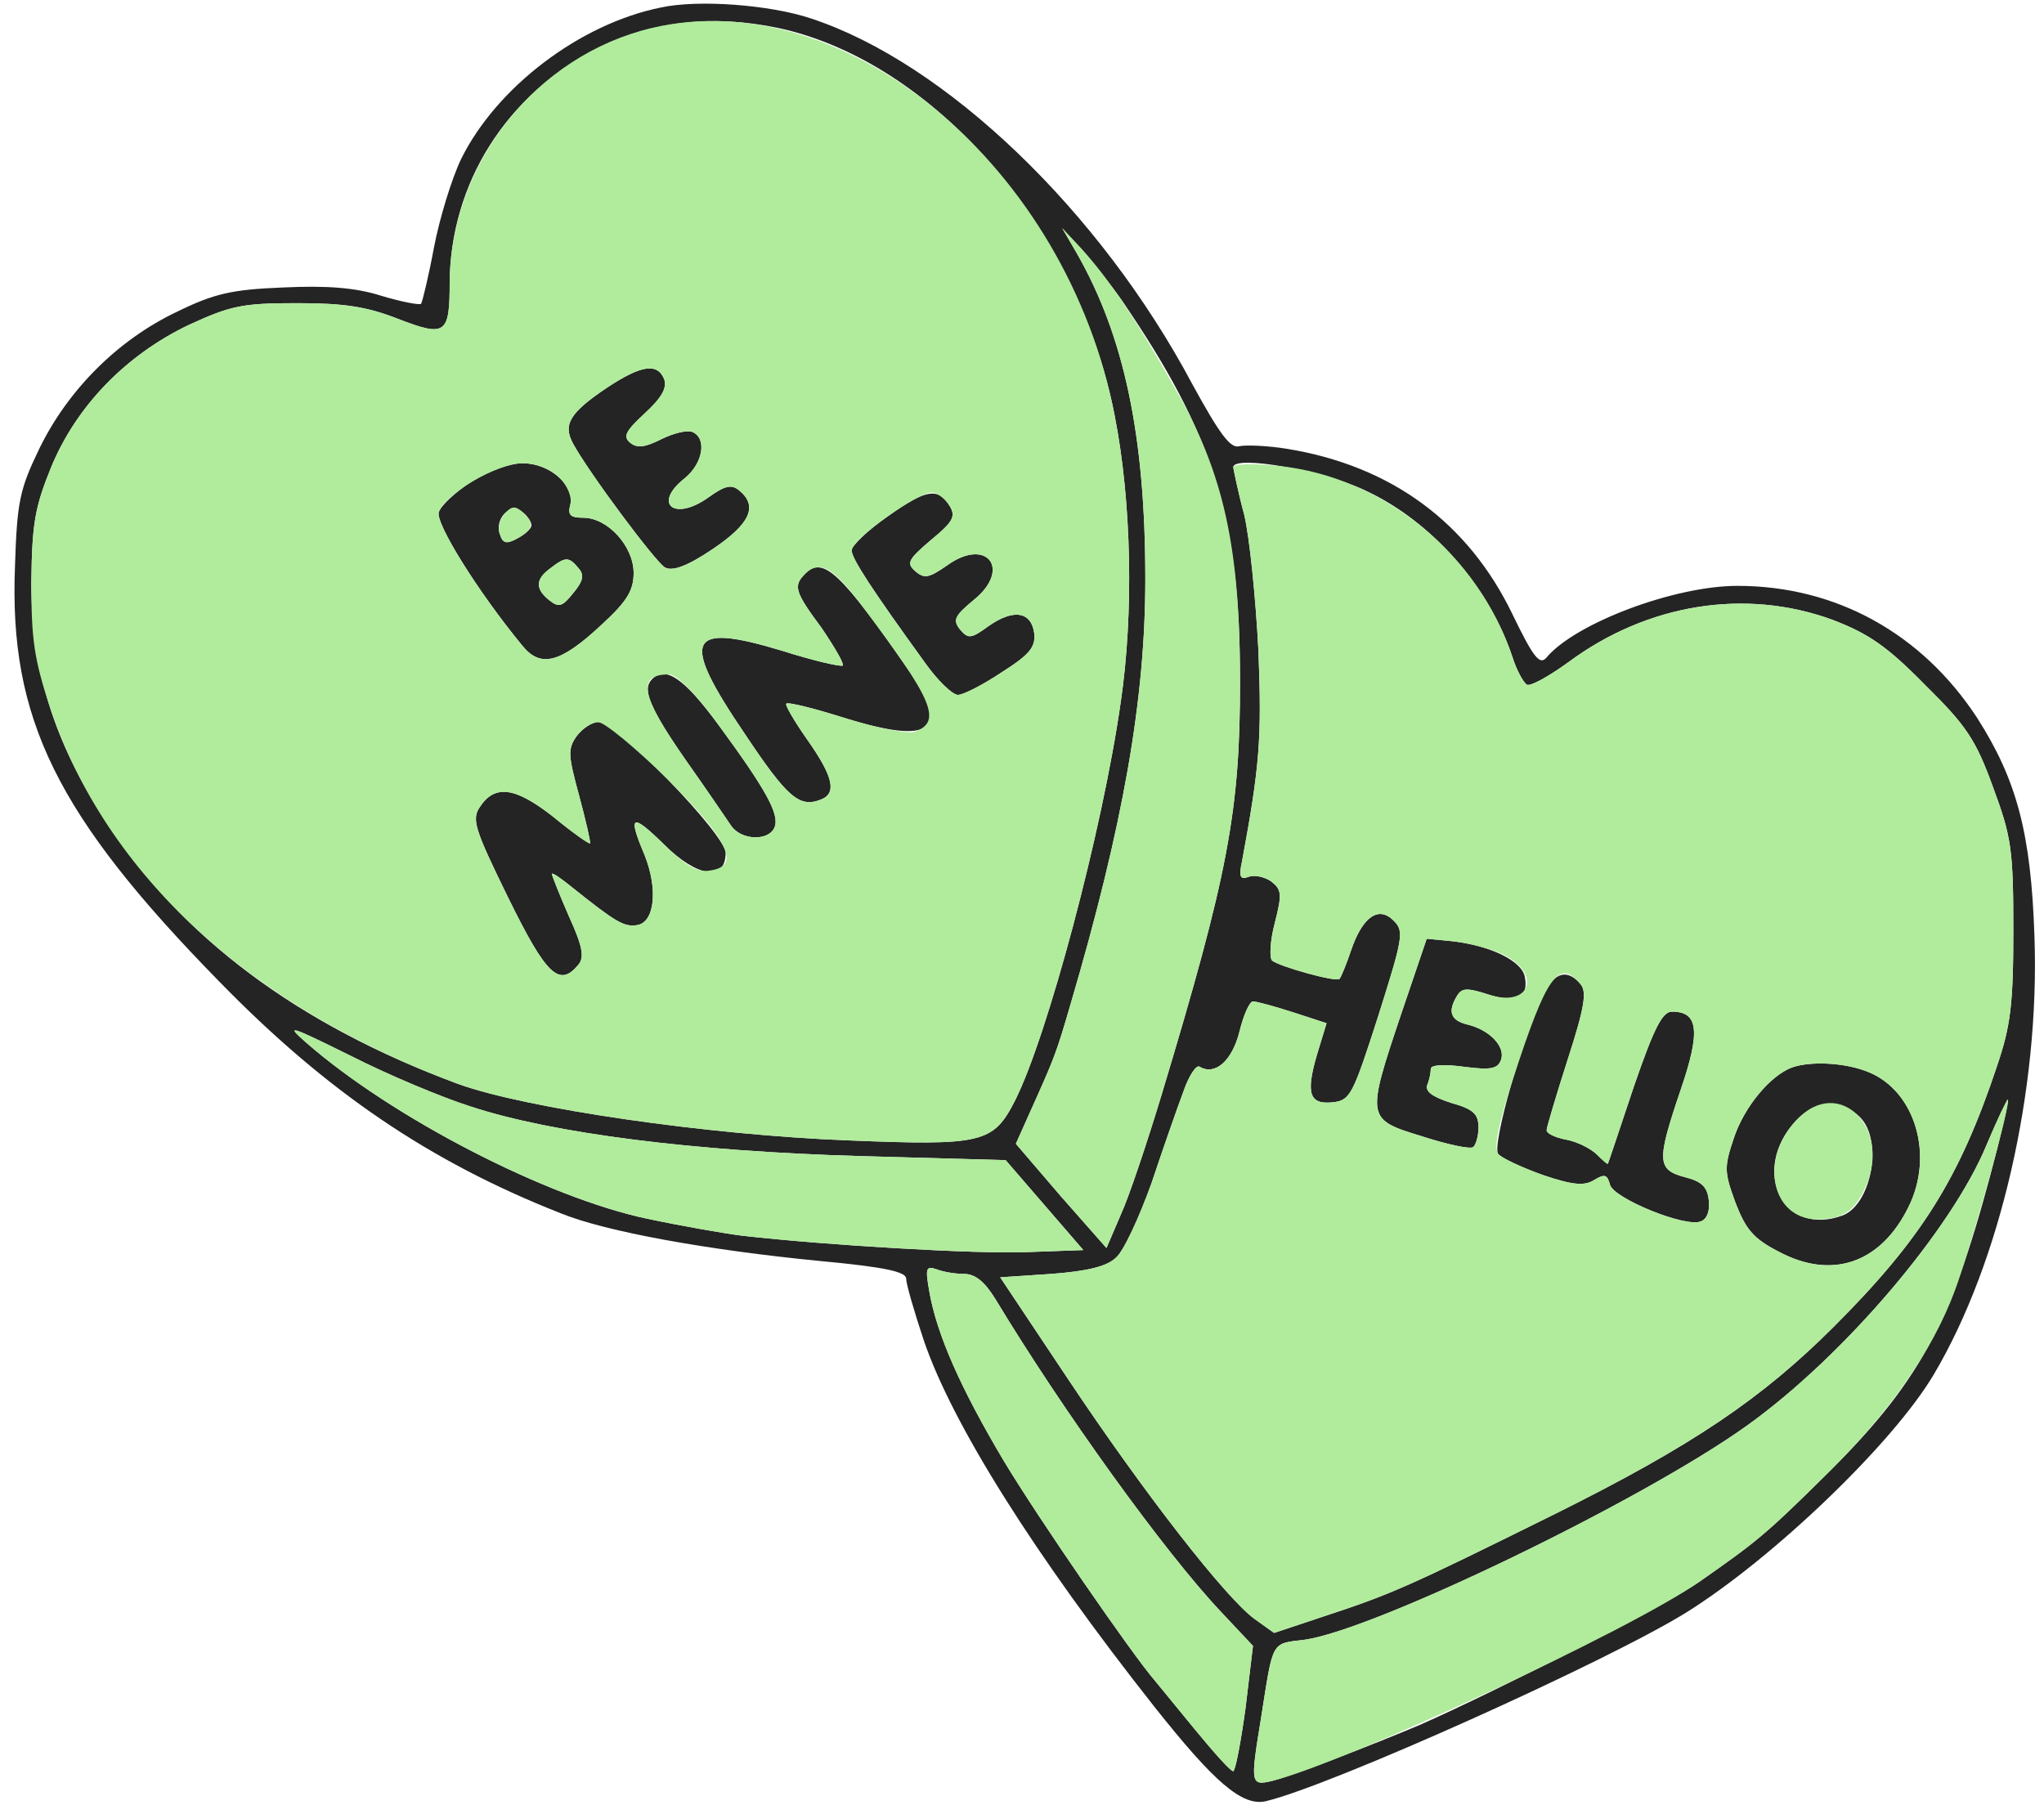 <?xml version="1.0" encoding="UTF-8"?>
<!--?xml version="1.0" standalone="no"?-->
<svg xmlns="http://www.w3.org/2000/svg" version="1.0" width="300pt" height="265pt" viewBox="0 0 300 265" preserveAspectRatio="xMidYMid meet">
  <g transform="translate(0,265) scale(0.1,-0.1)" fill="#242424" stroke="none">
    <path class="node" id="node1" d="M970 2639 c-119 -24 -241 -117 -293 -222 -14 -29 -32 -88 -40 -130 -8 -43 -17 -80 -19 -83 -3 -2 -29 3 -59 12 -38 12 -80 15 -144 12 -75 -3 -101 -9 -156 -36 -86 -41 -159 -114 -201 -200 -29 -60 -33 -78 -36 -173 -9 -224 61 -366 300 -610 157 -161 308 -264 501 -340 66 -27 216 -54 380 -70 97 -9 127 -16 127 -26 0 -8 12 -49 26 -91 42 -123 162 -314 338 -537 88 -111 129 -147 164 -139 96 23 499 204 617 277 128 80 303 248 363 349 98 165 156 419 148 643 -5 152 -26 230 -84 321 -81 124 -207 194 -352 194 -93 0 -238 -55 -280 -105 -10 -12 -19 -1 -50 63 -65 135 -178 218 -330 243 -30 5 -62 6 -71 4 -13 -4 -29 18 -69 91 -135 254 -362 472 -560 537 -60 20 -165 28 -220 16z m172 -30 c228 -49 441 -294 494 -569 25 -127 28 -291 9 -420 -27 -190 -108 -492 -155 -585 -32 -63 -47 -67 -245 -59 -207 8 -474 47 -573 83 -235 87 -406 215 -517 386 -77 118 -109 224 -109 350 1 86 5 110 29 169 37 90 110 165 202 209 61 28 78 32 158 32 70 0 103 -5 149 -23 70 -27 76 -23 76 53 1 146 83 276 217 344 80 40 169 50 265 30z m504 -399 c136 -199 174 -321 174 -560 0 -191 -17 -282 -116 -610 -21 -69 -47 -147 -59 -173 l-21 -49 -67 76 -66 77 21 47 c36 80 38 85 59 157 78 265 110 449 110 625 0 210 -31 357 -101 479 l-21 36 28 -30 c15 -17 42 -51 59 -75z m360 -281 c96 -45 180 -141 214 -244 6 -19 16 -37 21 -40 5 -3 32 12 61 33 116 86 260 109 388 62 52 -20 79 -38 135 -95 61 -60 75 -81 100 -150 27 -73 30 -91 30 -210 0 -110 -4 -141 -24 -200 -55 -165 -111 -254 -239 -382 -106 -106 -208 -175 -409 -275 -214 -106 -240 -118 -341 -151 l-72 -24 -28 20 c-42 30 -162 184 -274 352 l-100 150 75 5 c53 4 82 11 95 24 11 9 34 59 52 109 17 51 38 111 47 135 8 23 19 40 24 36 22 -13 47 8 58 51 6 25 15 45 20 45 5 0 31 -7 59 -16 l49 -16 -14 -46 c-17 -58 -11 -74 24 -70 25 3 29 12 66 127 36 114 38 124 23 139 -22 23 -46 7 -63 -43 -7 -21 -15 -40 -17 -42 -5 -5 -88 18 -99 27 -4 4 -3 29 4 55 11 43 10 49 -5 61 -10 7 -25 10 -33 7 -13 -5 -15 0 -10 23 26 140 29 180 24 309 -4 77 -13 167 -21 200 -9 33 -15 64 -16 69 0 19 135 -5 196 -35z m-1316 -903 c121 -40 329 -66 571 -73 l215 -6 57 -66 57 -66 -83 -3 c-73 -3 -294 10 -417 24 -25 3 -88 14 -140 25 -147 31 -374 148 -500 258 -32 28 -26 26 65 -19 55 -28 134 -61 175 -74z m2231 -102 c-59 -221 -106 -306 -243 -441 -87 -86 -101 -97 -184 -155 -45 -32 -303 -163 -410 -210 -73 -31 -189 -75 -216 -82 -33 -8 -33 -5 -17 93 18 114 14 108 64 114 104 15 497 205 650 315 142 102 300 288 351 412 16 38 30 67 31 66 2 -1 -10 -52 -26 -112z m-1506 -144 c16 0 30 -11 46 -37 99 -164 248 -371 331 -459 l47 -50 -11 -92 c-7 -51 -15 -92 -18 -92 -4 0 -28 27 -56 61 -27 33 -54 66 -59 72 -33 38 -171 238 -222 323 -63 106 -98 185 -109 248 -6 34 -5 38 10 33 10 -4 28 -7 41 -7z"></path>
    <path class="node" id="node2" d="M891 2081 c-55 -37 -65 -54 -50 -82 22 -41 121 -174 135 -182 11 -6 33 2 70 27 55 37 67 63 39 86 -11 9 -20 8 -45 -10 -50 -36 -83 -10 -35 28 27 22 33 59 11 68 -8 3 -28 -2 -46 -11 -24 -12 -35 -13 -45 -5 -11 9 -7 17 21 43 25 23 33 37 29 50 -10 25 -34 21 -84 -12z"></path>
    <path class="node" id="node3" d="M692 1943 c-23 -15 -45 -35 -48 -45 -5 -16 57 -116 122 -195 27 -34 56 -27 117 30 37 34 47 50 47 76 0 39 -38 81 -74 81 -19 0 -23 4 -19 19 7 28 -30 61 -70 61 -19 0 -51 -12 -75 -27z m88 -64 c0 -5 -9 -13 -20 -19 -16 -9 -22 -8 -26 5 -9 23 15 48 32 34 8 -6 14 -15 14 -20z m69 -63 c9 -10 7 -19 -8 -37 -16 -20 -21 -21 -35 -10 -21 17 -20 31 2 47 22 17 27 17 41 0z"></path>
    <path class="node" id="node4" d="M1303 1892 c-29 -20 -53 -43 -53 -50 0 -12 31 -59 107 -164 19 -27 41 -48 49 -48 8 0 37 15 64 33 41 26 50 37 48 57 -4 32 -30 37 -67 11 -26 -19 -30 -19 -42 -5 -11 14 -8 20 21 44 55 45 18 92 -40 50 -26 -18 -33 -20 -46 -9 -14 12 -12 17 22 46 33 27 37 35 28 50 -17 28 -35 25 -91 -15z"></path>
    <path class="node" id="node5" d="M1182 1808 c-18 -18 -16 -26 24 -80 19 -28 33 -52 31 -55 -3 -2 -43 7 -90 22 -139 42 -149 18 -54 -122 62 -93 80 -109 111 -97 25 9 19 34 -19 88 -19 27 -33 51 -31 53 2 3 42 -7 89 -22 124 -38 152 -17 92 69 -101 146 -127 170 -153 144z"></path>
    <path class="node" id="node6" d="M957 1653 c-15 -15 -4 -42 49 -118 31 -44 61 -88 67 -97 15 -22 56 -23 64 -2 7 19 -12 54 -84 152 -49 66 -76 85 -96 65z"></path>
    <path class="node" id="node7" d="M846 1569 c-13 -19 -12 -28 4 -87 10 -37 17 -68 16 -70 -2 -1 -26 16 -54 39 -56 44 -86 48 -108 14 -12 -18 -7 -33 42 -133 56 -114 75 -132 103 -98 9 11 6 27 -14 71 -14 32 -25 60 -25 62 0 3 13 -6 29 -19 65 -52 77 -59 96 -56 26 4 31 53 11 103 -25 59 -19 62 28 16 49 -49 91 -55 91 -13 0 27 -160 192 -187 192 -9 0 -23 -9 -32 -21z"></path>
    <path class="node" id="node8" d="M2057 1163 c-52 -155 -52 -156 30 -181 37 -12 70 -19 75 -16 4 3 8 16 8 29 0 20 -8 27 -40 36 -28 9 -39 17 -35 27 3 7 5 18 5 23 0 6 20 7 49 3 39 -5 49 -3 54 10 7 19 -16 44 -49 52 -25 6 -30 19 -15 43 7 11 15 11 46 1 41 -13 59 -4 53 26 -4 23 -49 45 -103 52 l-41 4 -37 -109z"></path>
    <path class="node" id="node9" d="M2267 1193 c-31 -60 -78 -225 -68 -237 5 -6 35 -20 66 -31 44 -15 61 -16 75 -7 15 9 19 8 23 -7 5 -20 110 -63 133 -54 9 3 14 15 12 31 -2 20 -11 28 -35 34 -41 11 -42 23 -6 129 29 85 26 114 -13 114 -14 0 -26 -23 -56 -110 -20 -60 -37 -111 -38 -113 0 -2 -7 4 -16 13 -9 9 -29 19 -45 22 -16 3 -29 9 -29 14 0 4 14 51 31 104 25 77 28 99 19 110 -19 23 -38 18 -53 -12z"></path>
    <path class="node" id="node10" d="M2630 1083 c-32 -12 -70 -58 -85 -103 -15 -44 -14 -51 2 -95 15 -39 26 -53 63 -72 78 -42 150 -18 191 65 38 76 10 170 -58 198 -33 14 -85 17 -113 7z m100 -73 c34 -34 17 -127 -25 -144 -88 -33 -137 66 -69 139 28 30 67 32 94 5z"></path>
  </g>
  <g transform="translate(0,265) scale(0.1,-0.1)" fill="#B1EB9C" stroke="none">
    <path class="node" id="node13" d="M957 2609 c-170 -40 -296 -199 -297 -374 0 -76 -6 -80 -76 -53 -46 18 -79 23 -149 23 -80 0 -97 -4 -158 -32 -92 -44 -165 -119 -202 -209 -24 -59 -28 -83 -29 -169 0 -84 4 -113 28 -185 82 -244 293 -438 598 -551 99 -36 366 -75 573 -83 198 -8 213 -4 245 59 47 93 128 395 155 585 19 129 16 293 -9 420 -70 364 -394 636 -679 569z m18 -516 c4 -13 -4 -27 -29 -50 -28 -26 -32 -34 -21 -43 10 -8 21 -7 45 5 18 9 38 14 46 11 22 -9 16 -46 -11 -68 -48 -38 -15 -64 35 -28 25 18 34 19 45 10 28 -23 16 -49 -39 -86 -37 -25 -59 -33 -70 -27 -14 8 -113 141 -135 182 -15 28 -5 45 50 82 50 33 74 37 84 12z m-154 -144 c12 -12 19 -29 16 -40 -4 -15 0 -19 19 -19 36 0 74 -42 74 -81 0 -26 -10 -42 -47 -76 -61 -57 -90 -64 -117 -30 -65 79 -127 179 -122 195 9 27 86 72 123 72 20 0 41 -8 54 -21z m573 -42 c9 -15 5 -23 -28 -50 -34 -29 -36 -34 -22 -46 13 -11 20 -9 46 9 58 42 95 -5 40 -50 -29 -24 -32 -30 -21 -44 12 -14 16 -14 42 5 37 26 63 21 67 -11 2 -20 -7 -31 -48 -57 -27 -18 -56 -33 -64 -33 -8 0 -30 21 -49 48 -76 105 -107 152 -107 164 0 17 101 88 119 85 8 -1 19 -10 25 -20z m-132 -142 c108 -143 121 -174 81 -189 -9 -4 -54 5 -100 19 -47 15 -87 25 -89 22 -2 -2 12 -26 31 -53 38 -54 44 -79 19 -88 -31 -12 -49 4 -111 97 -95 140 -85 164 54 122 47 -15 87 -24 90 -22 2 3 -12 27 -31 55 -40 54 -42 62 -24 80 20 20 40 10 80 -43z m-209 -177 c72 -98 91 -133 84 -152 -8 -21 -49 -20 -64 2 -6 9 -36 53 -67 97 -66 95 -72 125 -24 125 11 0 39 -28 71 -72z m-73 -82 c91 -91 108 -128 61 -134 -17 -3 -36 8 -67 39 -47 46 -53 43 -28 -16 20 -50 15 -99 -11 -103 -19 -3 -31 4 -96 56 -16 13 -29 22 -29 19 0 -2 11 -30 25 -62 20 -44 23 -60 14 -71 -28 -34 -47 -16 -103 98 -49 100 -54 115 -42 133 22 34 52 30 108 -14 28 -23 52 -40 54 -39 1 2 -6 33 -16 70 -16 59 -17 68 -4 87 9 12 23 21 32 21 9 0 55 -38 102 -84z"></path>
    <path class="node" id="node14" d="M740 1895 c-7 -8 -10 -22 -6 -30 4 -13 10 -14 26 -5 23 13 25 23 6 39 -10 9 -16 8 -26 -4z"></path>
    <path class="node" id="node15" d="M808 1816 c-22 -16 -23 -30 -2 -47 14 -11 19 -10 35 10 15 18 17 27 8 37 -14 17 -19 17 -41 0z"></path>
    <path class="node" id="node16" d="M1580 2279 c70 -122 101 -269 101 -479 0 -176 -32 -360 -110 -625 -21 -72 -23 -77 -59 -157 l-21 -47 66 -77 67 -76 21 49 c12 26 38 104 59 173 99 328 116 419 116 610 0 198 -24 306 -96 431 -57 101 -99 163 -137 204 l-28 30 21 -36z"></path>
    <path class="node" id="node17" d="M1810 1964 c1 -5 7 -36 16 -69 8 -33 17 -123 21 -200 5 -129 2 -169 -24 -309 -5 -23 -3 -28 10 -23 8 3 23 0 33 -7 15 -12 16 -18 5 -61 -7 -26 -8 -51 -4 -55 11 -9 94 -32 99 -27 2 2 10 21 17 42 17 50 41 66 63 43 15 -15 13 -25 -23 -139 -37 -115 -41 -124 -66 -127 -35 -4 -41 12 -24 70 l14 46 -49 16 c-28 9 -54 16 -59 16 -5 0 -14 -20 -20 -45 -11 -43 -36 -64 -58 -51 -5 4 -16 -13 -24 -36 -9 -24 -30 -84 -47 -135 -18 -50 -41 -100 -52 -109 -13 -13 -42 -20 -95 -24 l-75 -5 100 -150 c112 -168 232 -322 274 -352 l28 -20 72 24 c101 33 127 45 341 151 201 100 303 169 409 275 128 128 184 217 239 382 20 59 24 90 24 200 0 119 -3 137 -30 210 -25 69 -39 90 -100 150 -56 57 -83 75 -135 95 -128 47 -272 24 -388 -62 -29 -21 -56 -36 -61 -33 -5 3 -15 21 -21 40 -50 151 -189 265 -343 281 -38 4 -67 3 -67 -2z m396 -715 c58 -28 40 -79 -21 -59 -31 10 -39 10 -46 -1 -15 -24 -10 -37 15 -43 33 -8 56 -33 49 -52 -5 -13 -15 -15 -54 -10 -29 4 -49 3 -49 -3 0 -5 -2 -16 -5 -23 -4 -10 7 -18 35 -27 32 -9 40 -16 40 -36 0 -13 -4 -26 -8 -29 -5 -3 -38 4 -75 16 -82 25 -82 26 -30 181 l37 109 41 -4 c23 -3 54 -11 71 -19z m114 -44 c9 -11 6 -33 -19 -110 -17 -53 -31 -100 -31 -104 0 -5 13 -11 29 -14 16 -3 36 -13 45 -22 9 -9 16 -15 16 -13 1 2 18 53 38 113 30 87 42 110 56 110 39 0 42 -29 13 -114 -36 -106 -35 -118 6 -129 24 -6 33 -14 35 -34 2 -16 -3 -28 -12 -31 -23 -9 -128 34 -133 54 -4 15 -8 16 -23 7 -14 -9 -31 -8 -75 7 -31 11 -61 25 -66 31 -7 8 0 44 22 111 49 151 67 177 99 138z m423 -129 c68 -28 96 -122 58 -198 -41 -83 -113 -107 -191 -65 -37 19 -48 33 -63 72 -16 44 -17 51 -2 95 15 45 53 91 85 103 28 10 80 7 113 -7z"></path>
    <path class="node" id="node18" d="M2636 1005 c-54 -58 -36 -144 31 -145 35 0 53 11 68 41 46 89 -35 174 -99 104z"></path>
    <path class="node" id="node19" d="M450 1119 c126 -110 353 -227 500 -258 52 -11 115 -22 140 -25 123 -14 344 -27 417 -24 l83 3 -57 66 -57 66 -215 6 c-242 7 -450 33 -571 73 -41 13 -120 46 -175 74 -91 45 -97 47 -65 19z"></path>
    <path class="node" id="node20" d="M2916 970 c-51 -124 -209 -310 -351 -412 -153 -110 -546 -300 -650 -315 -50 -6 -46 0 -64 -114 -16 -98 -16 -101 17 -93 105 26 525 221 626 292 83 58 97 69 184 155 94 92 158 183 191 272 23 61 83 276 78 281 -1 1 -15 -28 -31 -66z"></path>
    <path class="node" id="node21" d="M1364 754 c11 -63 46 -142 109 -248 51 -85 189 -285 222 -323 5 -6 32 -39 59 -72 28 -34 52 -61 56 -61 3 0 11 41 18 92 l11 92 -47 50 c-83 88 -232 295 -331 459 -16 26 -30 37 -46 37 -13 0 -31 3 -41 7 -15 5 -16 1 -10 -33z"></path>
  </g>
</svg>
